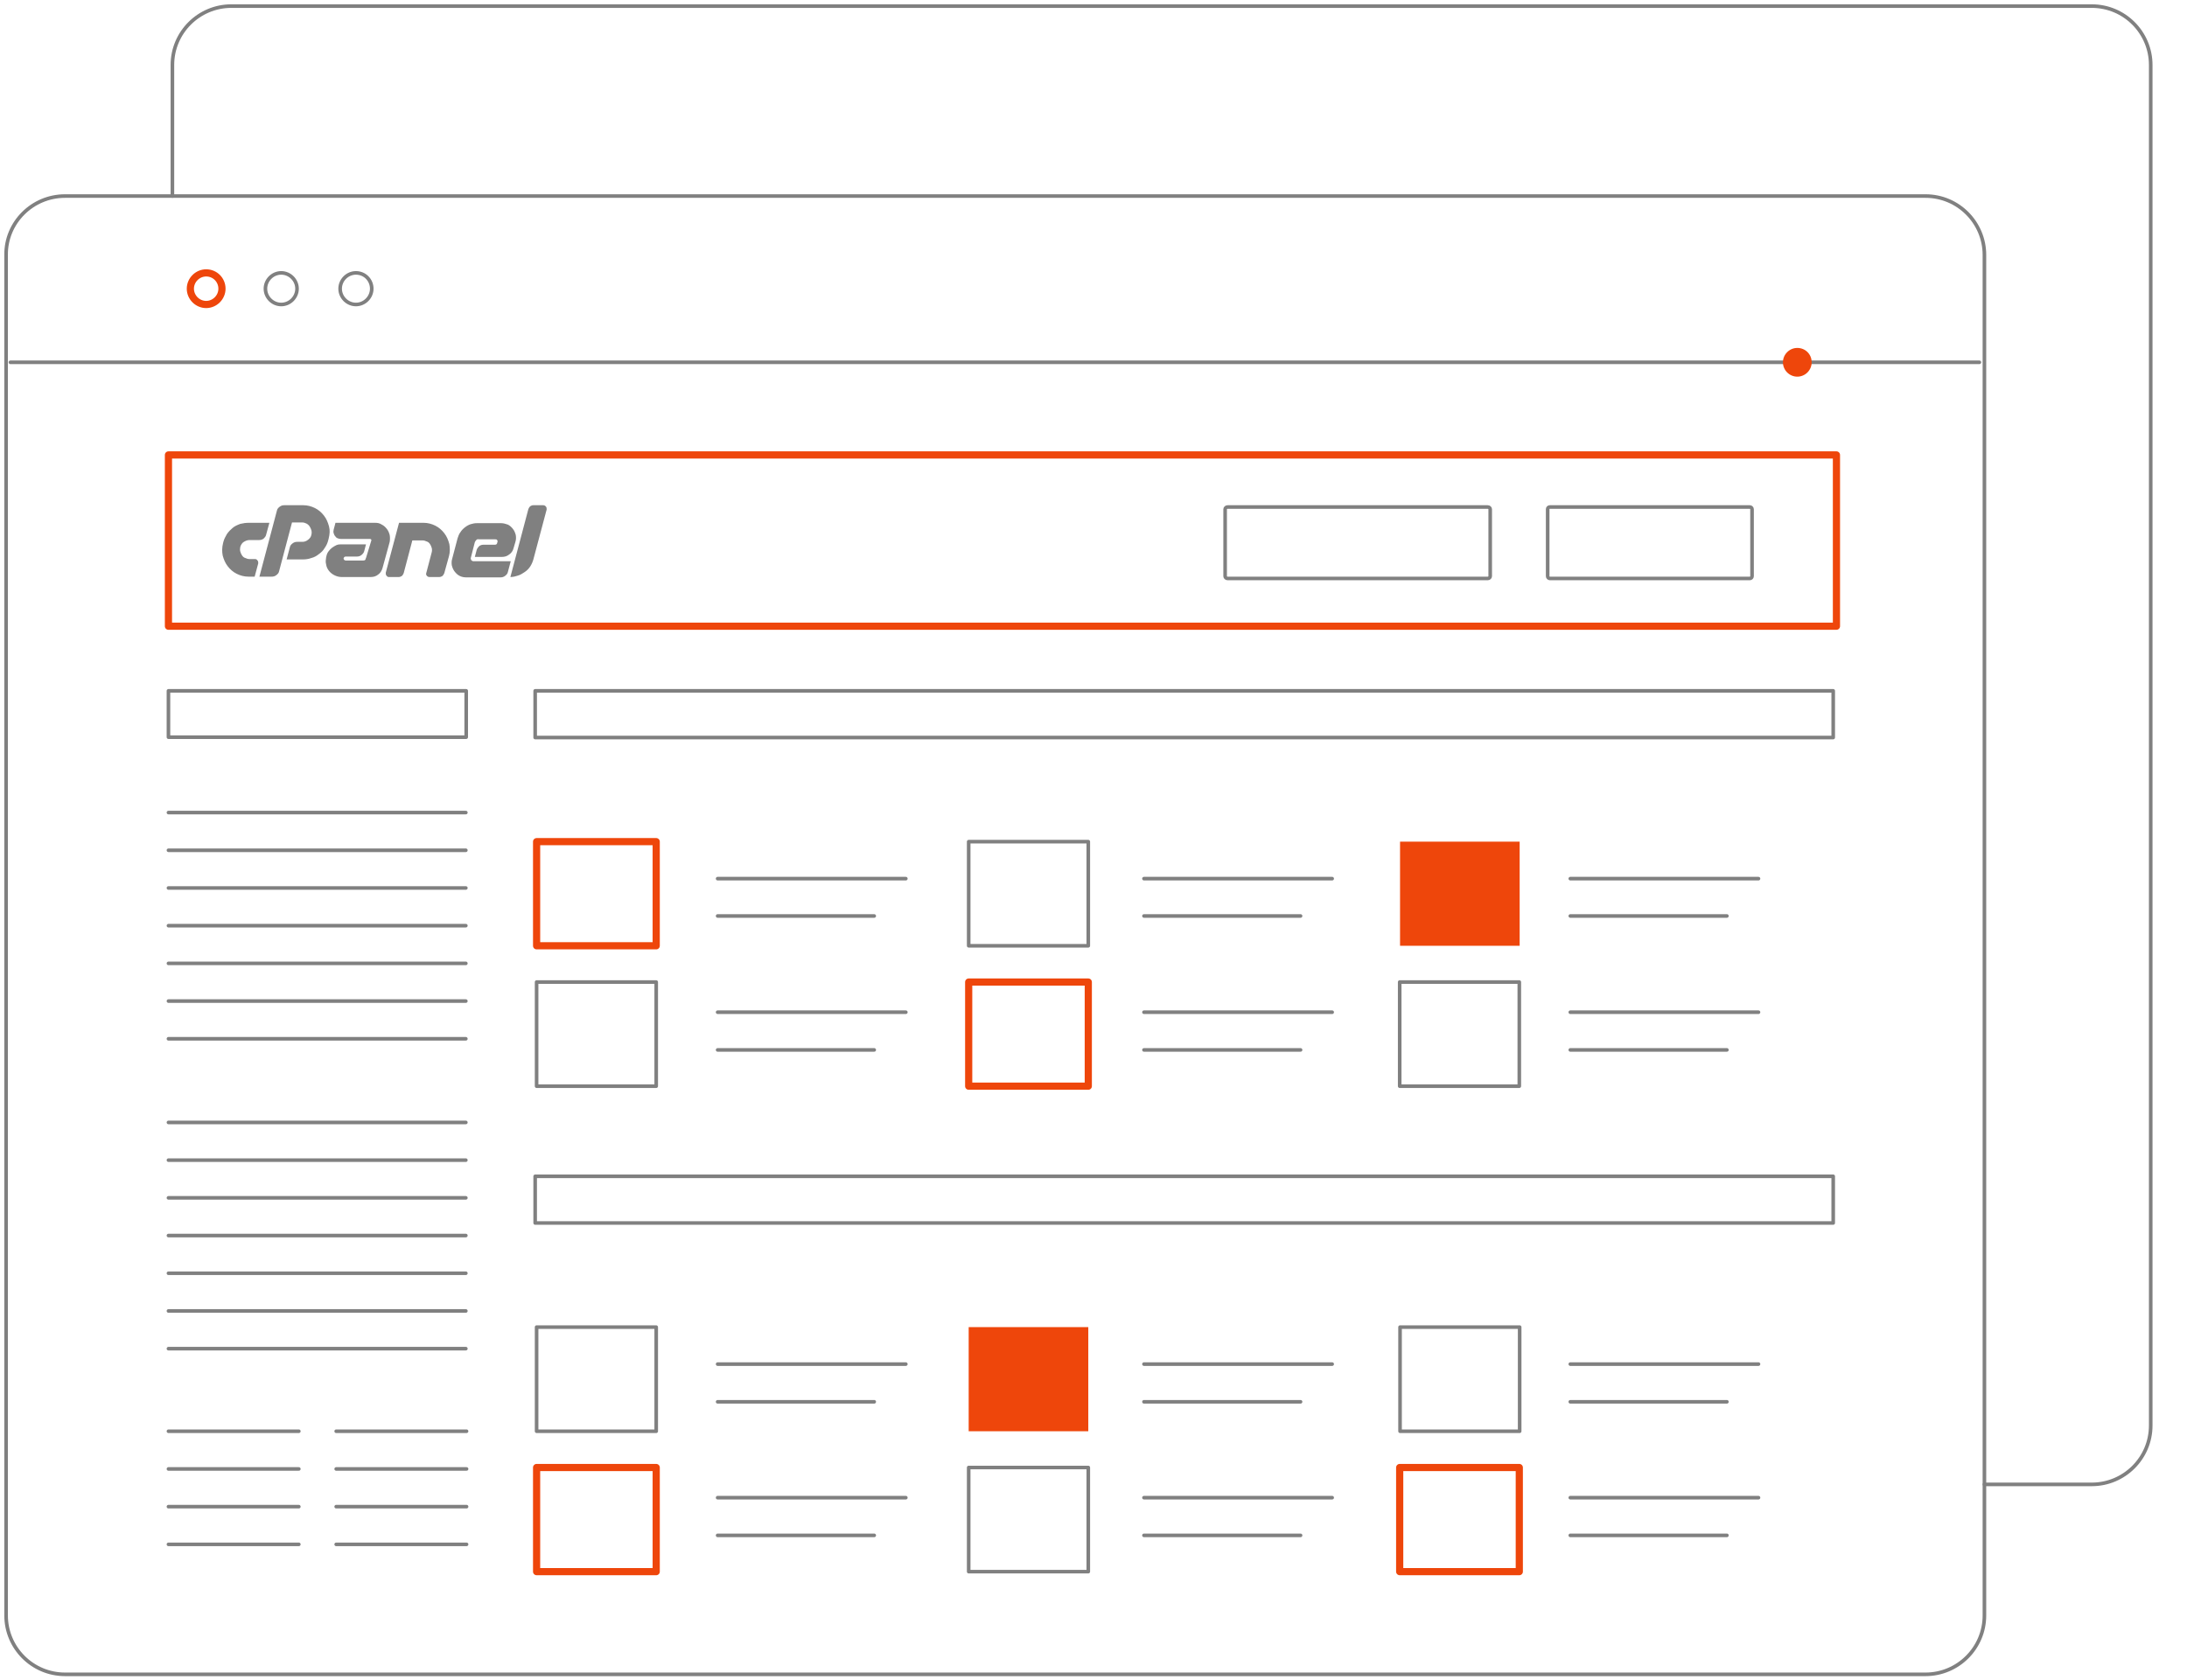 <?xml version="1.0" encoding="utf-8"?>
<!-- Generator: Adobe Illustrator 24.3.0, SVG Export Plug-In . SVG Version: 6.00 Build 0)  -->
<svg version="1.1" id="Layer_1" xmlns="http://www.w3.org/2000/svg" xmlns:xlink="http://www.w3.org/1999/xlink" x="0px" y="0px"
	 viewBox="0 0 608.9 468" style="enable-background:new 0 0 608.9 468;" xml:space="preserve">
<style type="text/css">
	.controlpanel0{fill:none;stroke:#808080;stroke-linecap:round;stroke-linejoin:round;stroke-miterlimit:10;}
	.controlpanel1{fill:none;stroke:#ee460b;stroke-width:2;stroke-linecap:round;stroke-linejoin:round;stroke-miterlimit:10;}
	.controlpanel2{fill:#ee460b;}
	.controlpanel3{fill:#808080;}
</style>
<path class="controlpanel0" d="M48,54.6V18.1C48,9,55.4,1.7,64.4,1.7h518c9.1,0,16.4,7.4,16.4,16.4V397c0,9.1-7.4,16.4-16.4,16.4h-29.9"/>
<path class="controlpanel0" d="M18.1,54.6h518c9.1,0,16.4,7.4,16.4,16.4v378.9c0,9.1-7.4,16.4-16.4,16.4h-518c-9.1,0-16.4-7.4-16.4-16.4V71
	C1.6,62,9,54.6,18.1,54.6z"/>
<path id="svg-concept" class="controlpanel1" d="M61.8,80.4c0,2.4-2,4.4-4.4,4.4s-4.4-2-4.4-4.4s2-4.4,4.4-4.4C59.9,76,61.8,78,61.8,80.4z"/>
<path class="controlpanel0" d="M82.7,80.4c0,2.4-2,4.4-4.4,4.4s-4.4-2-4.4-4.4s2-4.4,4.4-4.4S82.7,78,82.7,80.4z M103.5,80.4
	c0,2.4-2,4.4-4.4,4.4s-4.4-2-4.4-4.4s2-4.4,4.4-4.4C101.6,76,103.5,78,103.5,80.4z M2.9,100.9h548.2"/>
<path id="svg-concept" class="controlpanel1" d="M46.9,126.7h464.4v47.7H46.9V126.7z"/>
<path class="controlpanel0" d="M46.9,192.4h82.9v12.9H46.9V192.4z M149,192.4h361.4v13H149V192.4z"/>
<path id="svg-concept" class="controlpanel1" d="M149.4,234.4h33.3v29h-33.3V234.4z"/>
<path class="controlpanel0" d="M269.7,234.4H303v29h-33.3V234.4z"/>
<g>
	<path id="svg-ico" class="controlpanel2" d="M389.8,234.4h33.3v29h-33.3V234.4z"/>
	
		<animate  accumulate="none" additive="replace" attributeName="opacity" calcMode="linear" dur="1s" fill="remove" repeatCount="indefinite" restart="always" values="0;1;0">
		</animate>
	
		<animate  accumulate="none" additive="replace" attributeName="fill" begin="0s" calcMode="linear" dur="1s" fill="freeze" from="#ffffff" restart="always" to="#ee5486">
		</animate>
</g>
<path class="controlpanel0" d="M149.4,273.5h33.3v29h-33.3V273.5z"/>
<path id="svg-concept" class="controlpanel1" d="M269.7,273.5H303v29h-33.3V273.5z"/>
<path class="controlpanel0" d="M389.7,273.5H423v29h-33.3V273.5z M46.9,226.3h82.8 M46.9,236.8h82.8"/>
<path class="controlpanel0" d="M199.8,244.7h52.4 M199.8,255.1h43.6 M318.5,244.7h52.4 M318.5,255.1h43.6 M437.2,244.7h52.4 M437.2,255.1h43.6
	 M199.8,281.9h52.4 M199.8,292.4h43.6 M318.5,281.9h52.4 M318.5,292.4h43.6 M437.2,281.9h52.4 M437.2,292.4h43.6"/>
<path class="controlpanel0" d="M149,327.6h361.4v13H149V327.6z M149.4,369.6h33.3v29h-33.3V369.6z"/>
<g>
	<path id="svg-ico" class="controlpanel2" d="M269.7,369.6H303v29h-33.3V369.6z"/>
	
		<animate  accumulate="none" additive="replace" attributeName="opacity" calcMode="linear" dur="1s" fill="remove" repeatCount="indefinite" restart="always" values="0;1;0">
		</animate>
	
		<animate  accumulate="none" additive="replace" attributeName="fill" begin="0.5s" calcMode="linear" dur="1s" fill="freeze" from="#ffffff" restart="always" to="#ee5486">
		</animate>
</g>
<path class="controlpanel0" d="M389.8,369.6h33.3v29h-33.3V369.6z"/>
<path id="svg-concept" class="controlpanel1" d="M149.4,408.7h33.3v29h-33.3V408.7z"/>
<path class="controlpanel0" d="M269.7,408.7H303v29h-33.3V408.7z"/>
<path id="svg-concept" class="controlpanel1" d="M389.7,408.7H423v29h-33.3V408.7z"/>
<path class="controlpanel0" d="M199.8,379.9h52.4 M199.8,390.4h43.6 M318.5,379.9h52.4 M318.5,390.4h43.6 M437.2,379.9h52.4 M437.2,390.4h43.6
	 M199.8,417.1h52.4 M199.8,427.6h43.6 M318.5,417.1h52.4 M318.5,427.6h43.6 M437.2,417.1h52.4 M437.2,427.6h43.6"/>
<path class="controlpanel0" d="M46.9,247.3h82.8 M46.9,257.8h82.8 M46.9,268.3h82.8"/>
<path class="controlpanel0" d="M46.9,278.8h82.8 M46.9,289.3h82.8"/>
<path class="controlpanel0" d="M46.9,312.6h82.8 M46.9,323.1h82.8 M46.9,333.6h82.8 M46.9,344.1h82.8"/>
<path class="controlpanel0" d="M46.9,354.6h82.8 M46.9,365.1h82.8"/>
<path class="controlpanel0" d="M46.9,375.6h82.8 M46.9,398.6h36.3 M46.9,409.1h36.3 M46.9,419.6h36.3 M46.9,430.1h36.3 M93.6,398.6h36.3
	 M93.6,409.1h36.3"/>
<path class="controlpanel0" d="M93.6,419.6h36.3 M93.6,430.1h36.3"/>
<path class="controlpanel0" d="M414.9,160.5c0,0.3-0.3,0.6-0.7,0.6h-72.4c-0.4,0-0.7-0.3-0.7-0.6v-18.7c0-0.3,0.3-0.6,0.7-0.6h72.4
	c0.4,0,0.7,0.3,0.7,0.6V160.5z M487.8,160.5c0,0.3-0.3,0.6-0.6,0.6h-55.7c-0.3,0-0.6-0.3-0.6-0.6v-18.7c0-0.3,0.2-0.6,0.6-0.6h55.7
	c0.3,0,0.6,0.3,0.6,0.6V160.5z"/>
<g>
	<path class="controlpanel3" d="M103.3,150.8l0.1-0.3c0-0.1,0-0.2-0.1-0.3s-0.2-0.1-0.3-0.1h-8.1c-0.3,0-0.7-0.1-0.9-0.2
		c-0.3-0.1-0.5-0.3-0.7-0.6c-0.2-0.2-0.3-0.5-0.4-0.8s-0.1-0.6,0-1l0.5-1.9h11c0.7,0,1.3,0.1,1.9,0.5c0.6,0.3,1,0.7,1.4,1.2
		s0.6,1,0.8,1.7c0.1,0.6,0.1,1.3,0,1.9l-2,7.3c-0.2,0.7-0.6,1.4-1.2,1.8c-0.6,0.5-1.3,0.7-2.1,0.7h-8.1c-0.7,0-1.4-0.2-2-0.5
		s-1.1-0.7-1.5-1.2s-0.7-1.1-0.8-1.8c-0.2-0.7-0.1-1.3,0-2l0.1-0.4c0.1-0.5,0.3-0.9,0.6-1.3s0.6-0.7,1-1s0.8-0.5,1.2-0.7
		c0.5-0.2,0.9-0.2,1.4-0.2h6.8l-0.5,1.9c-0.1,0.4-0.4,0.8-0.8,1.1s-0.8,0.4-1.3,0.4h-3c-0.3,0-0.5,0.1-0.6,0.4
		c-0.1,0.2,0,0.3,0.1,0.5c0.1,0.1,0.3,0.2,0.4,0.2h4.9c0.2,0,0.3,0,0.5-0.1c0.1-0.1,0.2-0.2,0.2-0.4l0.1-0.2L103.3,150.8
		L103.3,150.8z M69.3,145.6H75l-0.9,3.3c-0.1,0.5-0.4,0.8-0.7,1.1c-0.4,0.3-0.8,0.4-1.3,0.4h-2.6c-0.6,0-1.1,0.2-1.6,0.5
		s-0.8,0.8-1,1.4c-0.1,0.5-0.1,0.9,0,1.3s0.3,0.8,0.5,1.1s0.5,0.6,0.9,0.7c0.4,0.2,0.8,0.3,1.2,0.3H71c0.3,0,0.5,0.1,0.7,0.4
		c0.2,0.2,0.2,0.5,0.2,0.8l-1,3.7h-1.7c-1.2,0-2.3-0.3-3.3-0.8s-1.8-1.2-2.5-2.1c-0.7-0.9-1.1-1.9-1.4-3c-0.2-1.1-0.2-2.2,0.1-3.4
		l0.1-0.4c0.2-0.8,0.6-1.5,1-2.2c0.5-0.7,1-1.2,1.6-1.7s1.3-0.8,2.1-1.1C67.7,145.7,68.5,145.6,69.3,145.6 M72.2,160.7l4.9-18.5
		c0.1-0.5,0.4-0.8,0.8-1.1s0.8-0.4,1.3-0.4h5.2c1.2,0,2.3,0.3,3.3,0.8s1.8,1.2,2.5,2.1c0.7,0.9,1.1,1.9,1.4,3s0.2,2.2-0.1,3.4
		l-0.1,0.4c-0.2,0.8-0.5,1.5-1,2.2c-0.4,0.7-1,1.3-1.6,1.7c-0.6,0.5-1.3,0.9-2.1,1.1c-0.8,0.3-1.6,0.4-2.4,0.4h-4.5l0.9-3.4
		c0.1-0.5,0.4-0.8,0.8-1.1s0.8-0.4,1.3-0.4h1.4c0.6,0,1.1-0.2,1.6-0.6c0.5-0.4,0.8-0.8,0.9-1.4c0.1-0.4,0.1-0.8,0-1.2
		s-0.3-0.8-0.5-1.1s-0.5-0.6-0.9-0.8s-0.8-0.3-1.2-0.3h-2.8l-3.6,13.6c-0.1,0.5-0.4,0.8-0.8,1.1s-0.8,0.4-1.3,0.4h-3.4L72.2,160.7z
		 M117.9,145.6c1.2,0,2.3,0.3,3.3,0.8s1.8,1.2,2.5,2.1c0.7,0.9,1.1,1.9,1.4,3c0.2,1.1,0.2,2.3-0.1,3.4l-1.3,4.7
		c-0.1,0.3-0.3,0.6-0.5,0.8c-0.3,0.2-0.6,0.3-0.9,0.3h-2.7c-0.3,0-0.6-0.1-0.8-0.4c-0.2-0.2-0.2-0.5-0.1-0.8l1.5-5.7
		c0.1-0.4,0.1-0.8,0-1.2s-0.3-0.8-0.5-1.1s-0.5-0.6-0.9-0.7c-0.4-0.2-0.8-0.3-1.2-0.3h-2.8l-2.4,9.1c-0.1,0.3-0.3,0.6-0.5,0.8
		c-0.3,0.2-0.6,0.3-0.9,0.3h-2.7c-0.3,0-0.5-0.1-0.7-0.4c-0.2-0.2-0.2-0.5-0.2-0.8l3.7-13.9L117.9,145.6L117.9,145.6z M132.6,150.4
		c-0.2,0.2-0.3,0.4-0.4,0.6l-1.1,4.3c-0.1,0.2,0,0.4,0.1,0.7c0.2,0.2,0.4,0.3,0.6,0.3h10.4l-0.8,3c-0.1,0.5-0.4,0.8-0.8,1.1
		c-0.4,0.3-0.8,0.4-1.3,0.4h-9.4c-0.7,0-1.3-0.1-1.9-0.4c-0.6-0.3-1-0.7-1.4-1.2s-0.6-1-0.8-1.7c-0.1-0.6-0.1-1.3,0.1-1.9l1.5-5.7
		c0.2-0.6,0.4-1.2,0.8-1.7c0.3-0.5,0.8-1,1.2-1.3c0.5-0.4,1-0.7,1.6-0.9s1.2-0.3,1.8-0.3h6.7c0.7,0,1.3,0.2,1.9,0.4
		c0.6,0.3,1,0.7,1.4,1.2s0.6,1,0.8,1.7c0.1,0.6,0.1,1.3-0.1,1.9l-0.5,1.7c-0.2,0.8-0.6,1.4-1.2,1.8c-0.6,0.5-1.3,0.7-2.1,0.7h-7.5
		l0.5-1.9c0.1-0.4,0.4-0.8,0.7-1.1c0.4-0.3,0.8-0.4,1.3-0.4h3.1c0.3,0,0.5-0.1,0.6-0.4l0.1-0.4c0.1-0.2,0-0.4-0.1-0.5
		c-0.1-0.2-0.3-0.2-0.5-0.2h-4.6C133,150.1,132.8,150.2,132.6,150.4 M142.1,160.7l5-18.9c0.1-0.3,0.3-0.6,0.5-0.8
		c0.3-0.2,0.6-0.3,0.9-0.3h2.7c0.3,0,0.6,0.1,0.8,0.4c0.2,0.2,0.2,0.5,0.2,0.8l-3.7,13.9c-0.2,0.7-0.5,1.4-0.9,2s-0.9,1.1-1.5,1.5
		s-1.2,0.8-1.9,1C143.6,160.5,142.9,160.7,142.1,160.7"/>
</g>
<g>
	<path id="svg-ico" class="controlpanel2" d="M504.4,100.9c0,2.2-1.8,4-4,4s-4-1.8-4-4s1.8-4,4-4S504.4,98.6,504.4,100.9z"/>
	
		<animateMotion  accumulate="none" additive="replace" begin="0s" calcMode="paced" dur="12s" fill="remove" path="M40, 0 -495 0 45 0" repeatCount="indefinite" restart="always">
		</animateMotion>
</g>
</svg>
